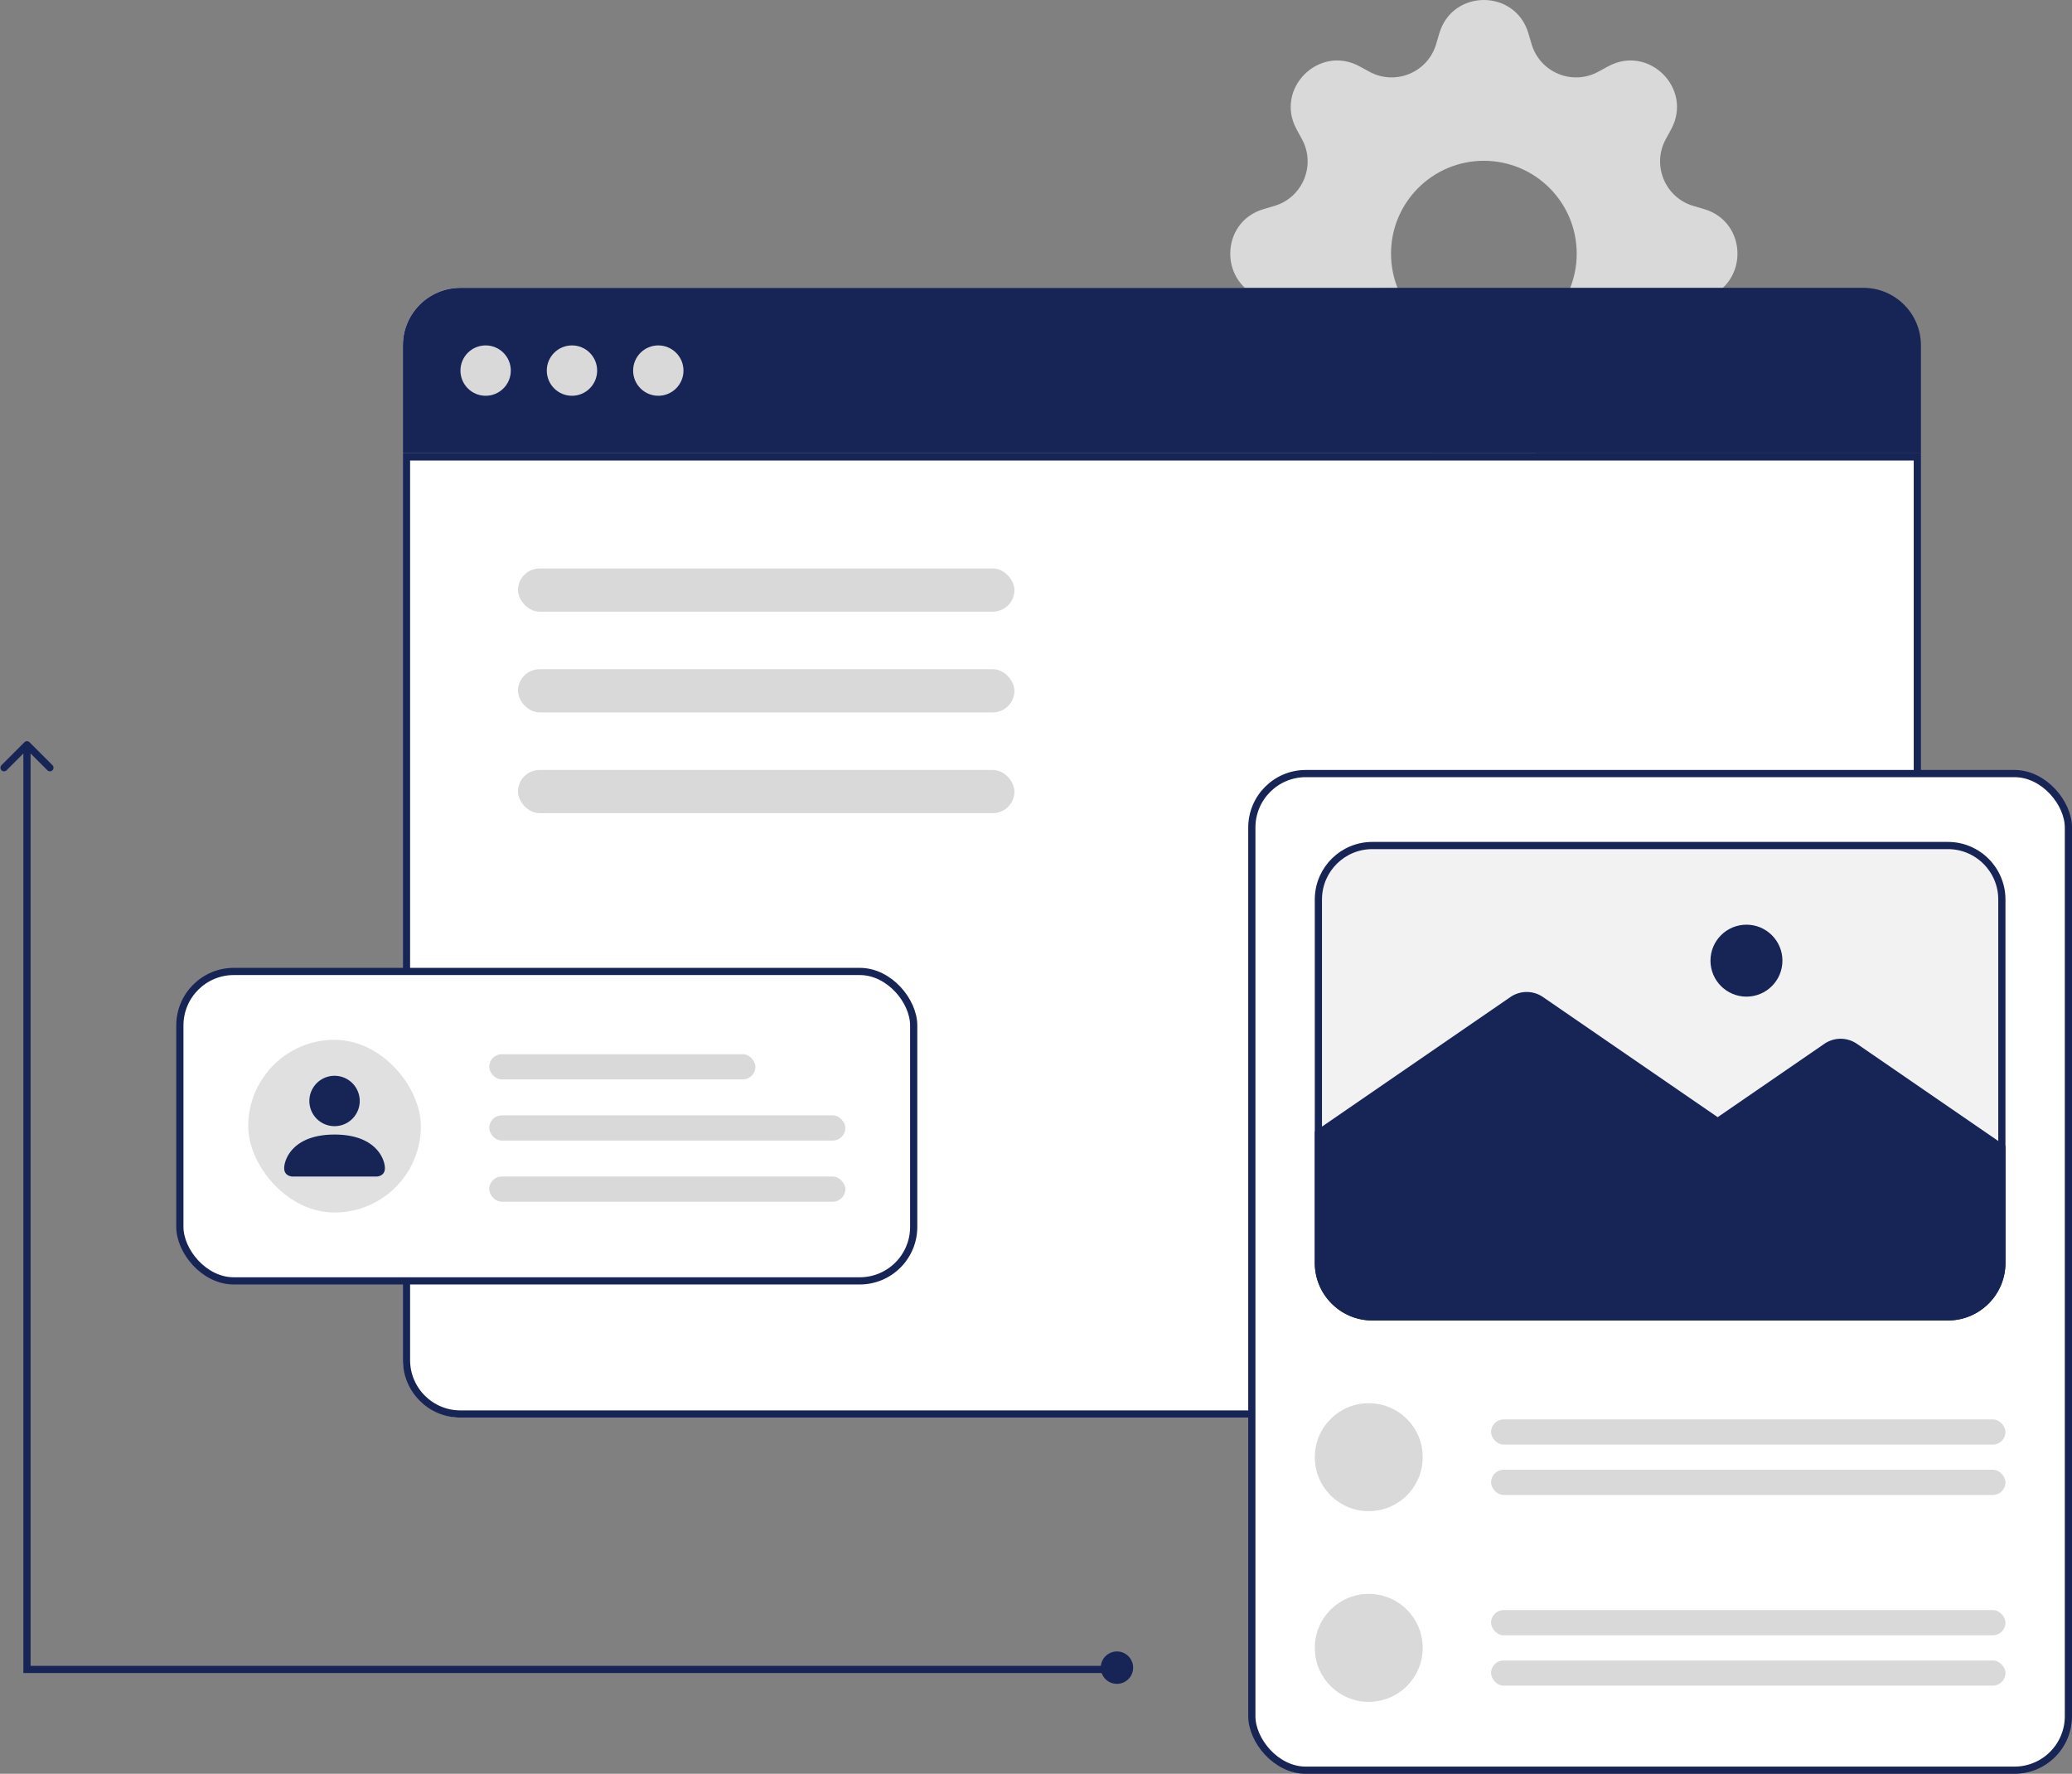 <svg xmlns="http://www.w3.org/2000/svg" width="576" height="493" fill="none"><rect width="100%" height="100%" fill="#808080" stroke="none"/><path fill="#D9D9D9" d="M424.881 9.257c-3.638-12.343-21.12-12.343-24.758 0l-.882 2.993c-2.324 7.886-11.332 11.617-18.551 7.684l-2.741-1.493c-11.299-6.154-23.661 6.207-17.506 17.506l1.493 2.74c3.933 7.22.202 16.228-7.684 18.552l-2.994.882c-12.342 3.638-12.342 21.12 0 24.758l2.994.882c7.886 2.324 11.617 11.332 7.684 18.551l-1.493 2.741c-6.155 11.299 6.207 23.66 17.506 17.506l2.741-1.493c7.219-3.933 16.227-.202 18.551 7.684l.882 2.993c3.638 12.343 21.12 12.342 24.758 0l.882-2.993c2.324-7.886 11.332-11.617 18.551-7.684l2.741 1.493c11.299 6.154 23.66-6.207 17.506-17.506l-1.493-2.741c-3.933-7.22-.202-16.227 7.684-18.551l2.993-.882c12.342-3.638 12.342-21.12 0-24.758l-2.993-.882c-7.886-2.324-11.617-11.332-7.684-18.551l1.493-2.74c6.154-11.3-6.207-23.661-17.506-17.507l-2.741 1.493c-7.219 3.933-16.227.202-18.551-7.684zM412.502 96.31c-14.255 0-25.81-11.555-25.81-25.81s11.555-25.81 25.81-25.81 25.81 11.555 25.81 25.81-11.555 25.81-25.81 25.81"/><rect width="286" height="314" x="112.002" y="80" fill="#fff" rx="16"/><path fill="#162456" d="M112.002 96c0-8.837 7.163-16 16-16h390c8.837 0 16 7.163 16 16v30h-422z"/><circle cx="135.002" cy="103" r="7" fill="#D9D9D9"/><circle cx="159.002" cy="103" r="7" fill="#D9D9D9"/><circle cx="183.002" cy="103" r="7" fill="#D9D9D9"/><path fill="#fff" d="M533.002 127v251c0 8.284-6.716 15-15 15h-390c-8.284 0-15-6.716-15-15V127z"/><path stroke="#162456" stroke-width="2" d="M533.002 127v251c0 8.284-6.716 15-15 15h-390c-8.284 0-15-6.716-15-15V127z"/><rect width="138" height="12" x="144.002" y="158" fill="#D9D9D9" rx="6"/><rect width="138" height="12" x="144.002" y="186" fill="#D9D9D9" rx="6"/><rect width="138" height="12" x="144.002" y="214" fill="#D9D9D9" rx="6"/><rect width="227" height="277" x="348.001" y="215" fill="#fff" rx="15"/><rect width="227" height="277" x="348.001" y="215" stroke="#162456" stroke-width="2" rx="15"/><path fill="#F2F2F2" stroke="#162456" stroke-width="2" d="M381.501 235h160c8.284 0 15 6.716 15 15v101c0 8.284-6.716 15-15 15h-160c-8.284 0-15-6.716-15-15V250l.005-.387c.205-8.105 6.84-14.613 14.995-14.613Z"/><path fill="#162456" d="M419.878 277.116 365.501 314.5V351c0 8.837 7.163 16 16 16h160c8.837 0 16-7.163 16-16v-32.5l-41.286-28.384a8 8 0 0 0-9.064 0l-29.65 20.384-48.559-33.384a8 8 0 0 0-9.064 0"/><circle cx="485.501" cy="267" r="10" fill="#162456"/><circle cx="380.501" cy="405" r="15" fill="#D9D9D9"/><rect width="143" height="7" x="414.501" y="394.5" fill="#D9D9D9" rx="3.5"/><rect width="143" height="7" x="414.501" y="408.5" fill="#D9D9D9" rx="3.5"/><circle cx="380.501" cy="458" r="15" fill="#D9D9D9"/><rect width="143" height="7" x="414.501" y="447.5" fill="#D9D9D9" rx="3.5"/><rect width="143" height="7" x="414.501" y="461.5" fill="#D9D9D9" rx="3.5"/><rect width="204" height="86" x="50.001" y="270" fill="#fff" rx="15"/><rect width="204" height="86" x="50.001" y="270" stroke="#162456" stroke-width="2" rx="15"/><rect width="48" height="48" x="69.001" y="289" fill="#E0E0E0" rx="24"/><path fill="#162456" d="M81.334 327s-2.333 0-2.333-2.333 2.333-9.334 14-9.334 14 7 14 9.334-2.333 2.333-2.333 2.333zm11.667-14a7 7 0 1 0 0-14 7 7 0 0 0 0 14"/><rect width="74" height="7" x="136.001" y="293" fill="#D9D9D9" rx="3.5"/><rect width="99" height="7" x="136.001" y="310" fill="#D9D9D9" rx="3.5"/><rect width="99" height="7" x="136.001" y="327" fill="#D9D9D9" rx="3.5"/><path fill="#162456" d="M7.5 464h-1v1h1zm.708-257.707a1 1 0 0 0-1.414 0L.43 212.657a1 1 0 1 0 1.414 1.414l5.657-5.657 5.657 5.657a1 1 0 1 0 1.414-1.414zM152.75 464v1zM7.5 464h1V207h-2v257zm0 0v1h145.25v-2H7.5zm145.25 0v1H309.5v-2H152.75z"/><path fill="#162456" d="M310.5 459a4.5 4.5 0 1 1 0 9 4.5 4.5 0 0 1 0-9"/></svg>